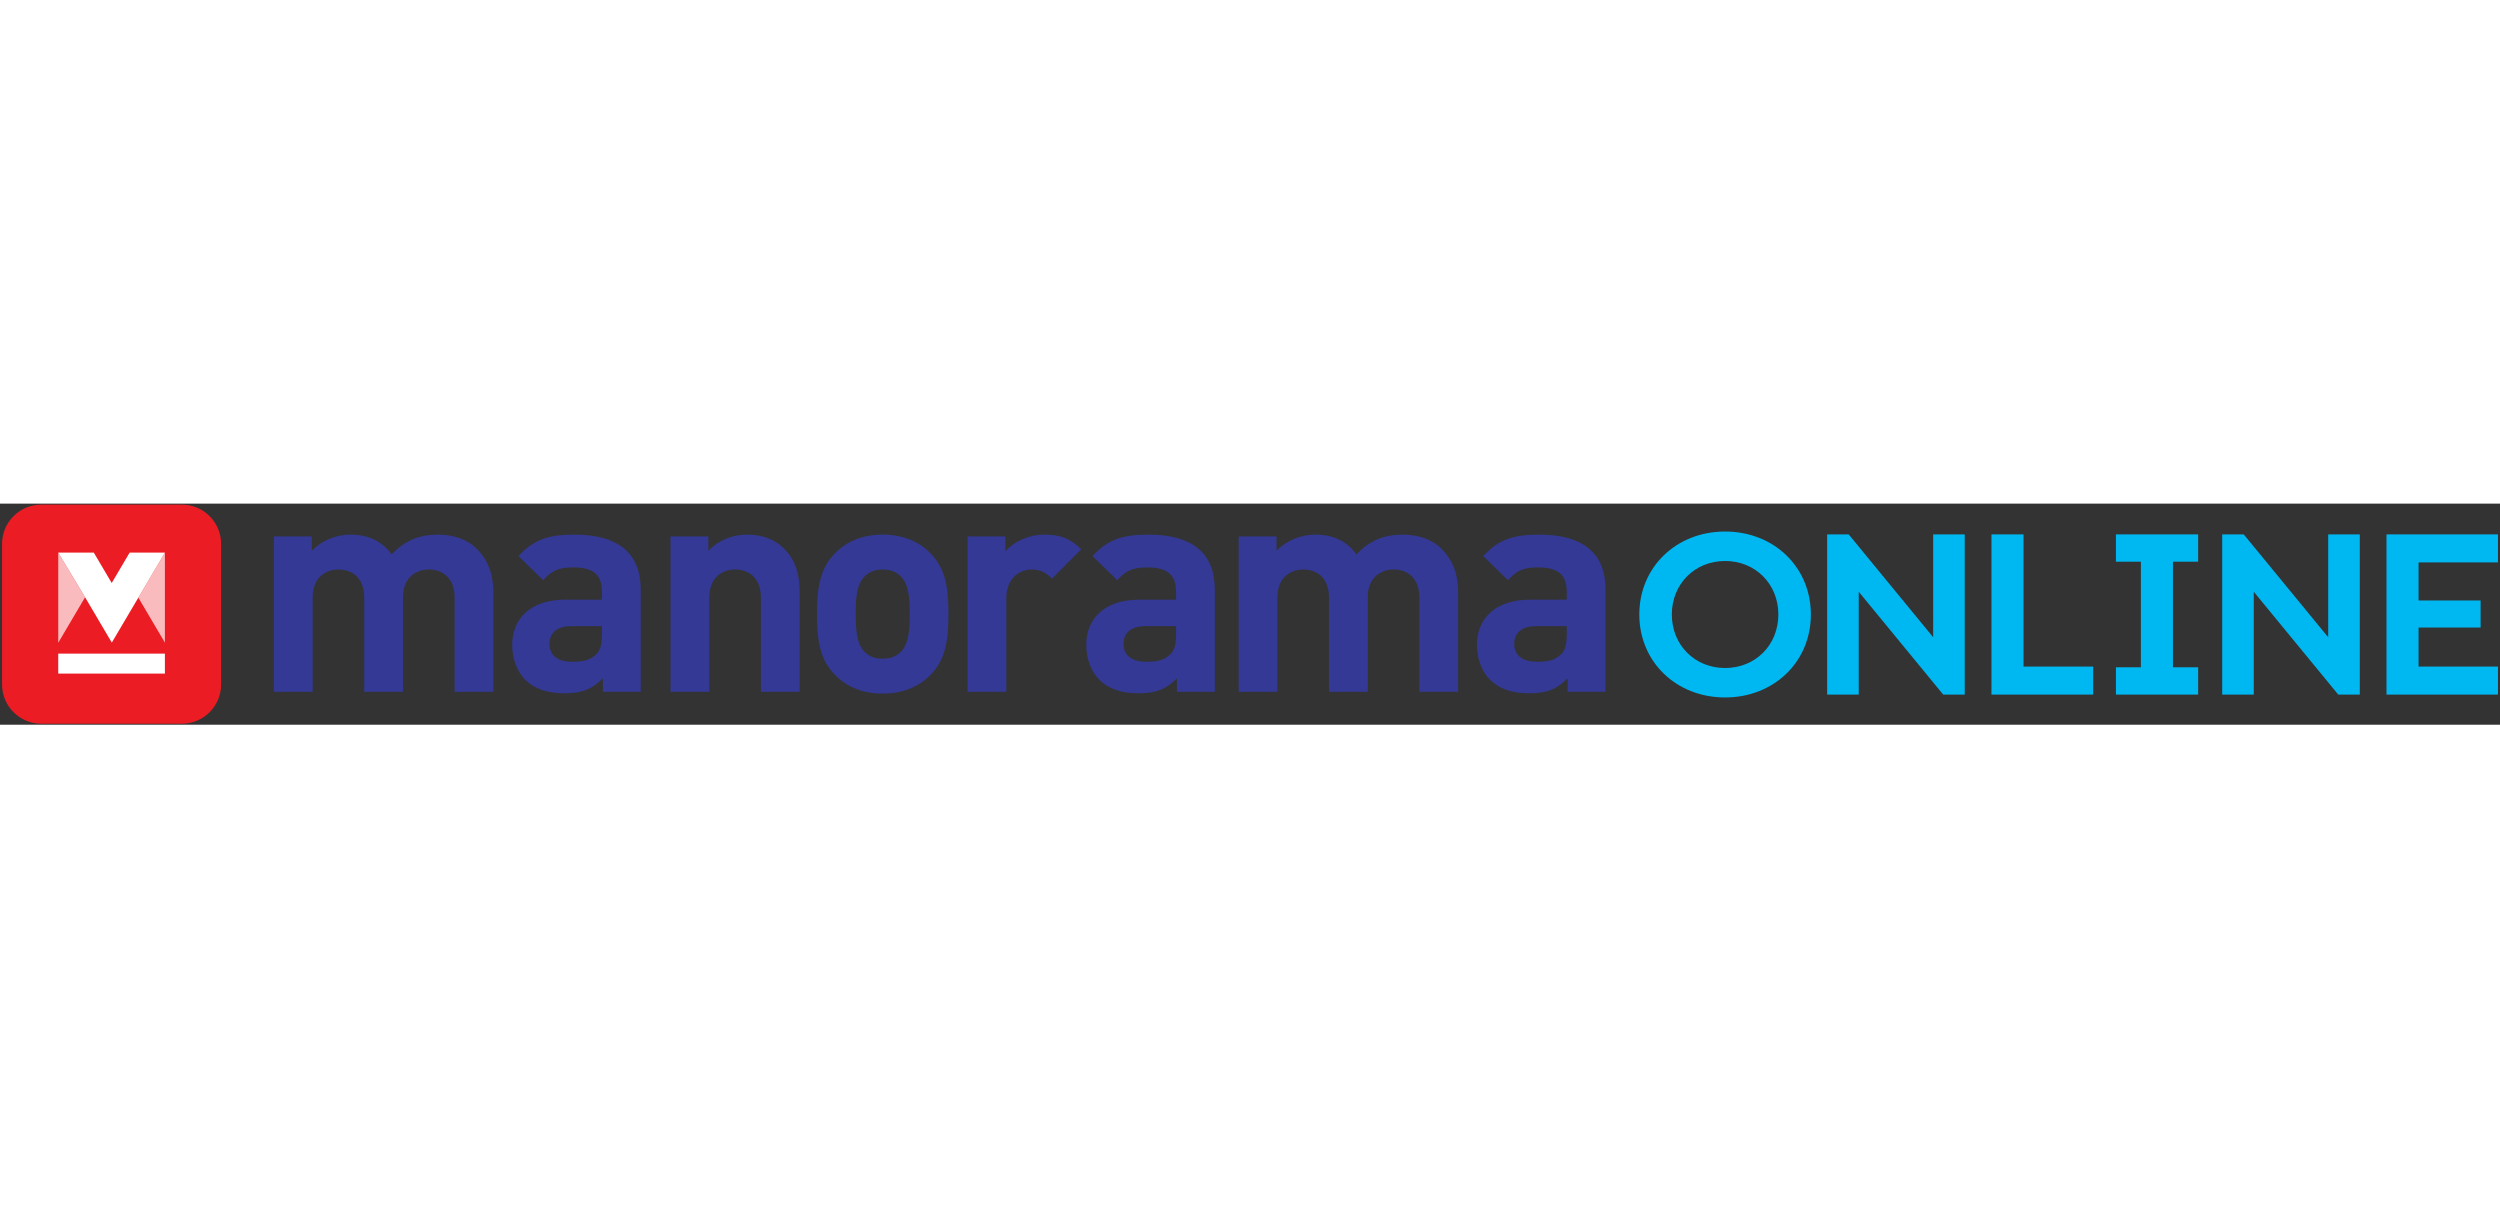 <?xml version="1.0" encoding="UTF-8"?>
<!-- Generator: Adobe Illustrator 27.6.1, SVG Export Plug-In . SVG Version: 6.00 Build 0)  -->
<svg version="1.1" id="Layer_1" width="300" xmlns="http://www.w3.org/2000/svg" xmlns:xlink="http://www.w3.org/1999/xlink" x="0px" y="0px" viewBox="0 0 1666.77 147.4" style="enable-background:new 0 0 1666.77 147.4;" xml:space="preserve">
<rect x="0" y="0" width="1666.77" height="147.4" fill="#333333" stroke="none"/>
<style type="text/css">
	.st0{fill:#333994;}
	.st1{fill:#00B8F1;}
	.st2{fill:#EC1C24;}
	.st3{fill:#FFFFFF;}
	.st4{fill:none;}
	.st5{opacity:0.7;clip-path:url(#SVGID_00000013191709306407981440000016551206640048031127_);enable-background:new    ;}
	.st6{clip-path:url(#SVGID_00000078738388277362640660000007327720474976155298_);}
	.st7{clip-path:url(#SVGID_00000027569744563946532380000011779727863339554183_);fill:#FFFFFF;}
	.st8{clip-path:url(#SVGID_00000113314110637128475790000015501867831024122767_);fill:#FFFFFF;}
	.st9{opacity:0.7;clip-path:url(#SVGID_00000150098884056355740430000012400852918265624503_);enable-background:new    ;}
	.st10{clip-path:url(#SVGID_00000096774339733607185540000008714907904797224584_);}
	.st11{clip-path:url(#SVGID_00000026129458048706801440000013513448621013983922_);fill:#FFFFFF;}
</style>
<g>
	<path class="st0" d="M303.1,125.46V62.8c0-14.1-8.94-18.89-17.11-18.89c-7.96,0-17.28,4.79-17.28,18.29v63.26h-25.87V62.8   c0-14.1-8.96-18.89-17.1-18.89c-8.15,0-17.29,4.79-17.29,18.89v62.66h-25.87V21.85h25.27v9.56c6.76-6.98,16.3-10.75,25.84-10.75   c11.55,0,20.89,4.14,27.44,13.13c8.76-9.17,18.11-13.13,31.03-13.13c10.35,0,19.67,3.37,25.46,9.17   c8.36,8.31,11.32,18.06,11.32,29.4v66.23H303.1z"/>
	<path class="st0" d="M401.93,125.46v-8.96c-6.98,6.99-13.54,9.95-25.46,9.95c-11.72,0-20.3-2.96-26.46-9.13   c-5.54-5.78-8.53-14.13-8.53-23.24c0-16.57,11.34-30.05,35.39-30.05h24.45v-5.18c0-11.37-5.55-16.31-19.29-16.31   c-9.94,0-14.52,2.4-19.88,8.54l-16.51-16.1c10.16-11.12,20.1-14.32,37.41-14.32c29.02,0,44.12,12.31,44.12,36.58v68.22H401.93z    M401.32,81.69h-20.47c-9.34,0-14.51,4.41-14.51,11.74c0,7.18,4.76,11.97,14.89,11.97c7.16,0,11.73-0.62,16.3-4.96   c2.78-2.6,3.78-6.79,3.78-13.16v-5.59H401.32z"/>
	<path class="st0" d="M507.29,125.46V62.8c0-14.1-8.93-18.89-17.1-18.89S472.9,48.7,472.9,62.8v62.66h-25.87V21.85h25.25v9.56   c6.78-7.2,16.32-10.75,25.86-10.75c10.34,0,18.68,3.37,24.45,9.17c8.35,8.31,10.56,18.06,10.56,29.4v66.23H507.29z"/>
	<path class="st0" d="M620.64,113.94c-6.36,6.74-16.89,12.72-32.18,12.72c-15.36,0-25.67-5.99-32.04-12.72   c-9.35-9.73-11.73-21.46-11.73-40.39c0-18.67,2.38-30.41,11.73-40.19c6.38-6.74,16.69-12.71,32.04-12.71   c15.29,0,25.82,5.97,32.18,12.71c9.34,9.77,11.71,21.52,11.71,40.19C632.35,92.48,629.98,104.21,620.64,113.94 M600.56,48.5   c-2.99-2.99-6.98-4.58-12.1-4.58c-5.2,0-9.01,1.6-11.97,4.58c-5.37,5.39-5.97,14.3-5.97,25.05s0.6,19.88,5.97,25.28   c2.96,2.97,6.76,4.56,11.97,4.56c5.12,0,9.11-1.59,12.1-4.56c5.36-5.4,5.95-14.53,5.95-25.28   C606.51,62.81,605.92,53.89,600.56,48.5"/>
	<path class="st0" d="M701.34,50.09c-3.95-3.99-7.34-6.17-13.7-6.17c-7.93,0-16.71,6-16.71,19.08v62.46h-25.85V21.85h25.24v9.93   c4.99-5.97,14.92-11.12,26.08-11.12c10.12,0,17.28,2.58,24.44,9.75L701.34,50.09z"/>
	<path class="st0" d="M784.66,125.46v-8.96c-6.95,6.99-13.5,9.95-25.44,9.95c-11.73,0-20.3-2.96-26.46-9.13   c-5.57-5.78-8.55-14.13-8.55-23.24c0-16.57,11.33-30.05,35.39-30.05h24.48v-5.18c0-11.37-5.6-16.31-19.31-16.31   c-9.93,0-14.49,2.4-19.88,8.54l-16.49-16.1c10.13-11.12,20.07-14.32,37.39-14.32c29.03,0,44.14,12.31,44.14,36.58v68.22H784.66z    M784.09,81.69h-20.5c-9.33,0-14.52,4.41-14.52,11.74c0,7.18,4.8,11.97,14.92,11.97c7.17,0,11.75-0.62,16.31-4.96   c2.77-2.6,3.79-6.79,3.79-13.16L784.09,81.69L784.09,81.69z"/>
	<path class="st0" d="M946.33,125.46V62.8c0-14.1-8.96-18.89-17.11-18.89c-7.96,0-17.3,4.79-17.3,18.29v63.26h-25.87V62.8   c0-14.1-8.92-18.89-17.07-18.89c-8.17,0-17.3,4.79-17.3,18.89v62.66h-25.85V21.85h25.25v9.56c6.77-6.98,16.31-10.75,25.84-10.75   c11.54,0,20.89,4.14,27.44,13.13c8.76-9.17,18.11-13.13,31.01-13.13c10.35,0,19.68,3.37,25.44,9.17   c8.38,8.31,11.35,18.06,11.35,29.4v66.23H946.33z"/>
	<path class="st0" d="M1045.14,125.46v-8.96c-6.96,6.99-13.5,9.95-25.46,9.95c-11.73,0-20.3-2.96-26.42-9.13   c-5.58-5.78-8.58-14.13-8.58-23.24c0-16.57,11.34-30.05,35.4-30.05h24.47v-5.18c0-11.37-5.58-16.31-19.29-16.31   c-9.94,0-14.54,2.4-19.88,8.54l-16.5-16.1c10.14-11.12,20.11-14.32,37.39-14.32c29.06,0,44.14,12.31,44.14,36.58v68.22H1045.14z    M1044.55,81.69h-20.48c-9.34,0-14.51,4.41-14.51,11.74c0,7.18,4.79,11.97,14.93,11.97c7.16,0,11.74-0.62,16.29-4.96   c2.76-2.6,3.77-6.79,3.77-13.16L1044.55,81.69L1044.55,81.69z"/>
	<path class="st1" d="M1150.13,18.61c-32.61,0-57.19,23.78-57.19,55.31s24.58,55.31,57.19,55.31s57.19-23.77,57.19-55.31   C1207.32,42.39,1182.74,18.61,1150.13,18.61 M1150.13,109.6c-20.25,0-35.51-15.34-35.51-35.68s15.27-35.68,35.51-35.68   s35.51,15.34,35.51,35.68S1170.38,109.6,1150.13,109.6"/>
	<polygon class="st1" points="1288.86,89.09 1233.1,21.2 1232.53,20.51 1218.18,20.51 1218.18,127.33 1239.23,127.33 1239.23,58.75    1294.99,126.64 1295.56,127.33 1309.91,127.33 1309.91,20.51 1288.86,20.51  "/>
	<polygon class="st1" points="1349.1,20.51 1327.73,20.51 1327.73,127.32 1395.53,127.32 1395.53,108.64 1349.1,108.64  "/>
	<polygon class="st1" points="1410.71,38.72 1427.35,38.72 1427.35,109.12 1410.71,109.12 1410.71,127.33 1465.52,127.33    1465.52,109.12 1448.72,109.12 1448.72,38.72 1465.52,38.72 1465.52,20.51 1410.71,20.51  "/>
	<polygon class="st1" points="1552.23,89.09 1496.48,21.2 1495.9,20.51 1481.56,20.51 1481.56,127.33 1502.6,127.33 1502.6,58.75    1558.37,126.64 1558.94,127.33 1573.29,127.33 1573.29,20.51 1552.23,20.51  "/>
	<polygon class="st1" points="1665.4,39.19 1665.4,20.51 1591.1,20.51 1591.1,127.32 1665.4,127.32 1665.4,108.64 1612.47,108.64    1612.47,82.62 1653.84,82.62 1653.84,64.58 1612.47,64.58 1612.47,39.19  "/>
	<path class="st2" d="M1.37,26.78v93.84c0,14.37,11.75,26.12,26.11,26.12h93.82c14.36,0,26.11-11.75,26.11-26.12V26.78   c0-14.37-11.75-26.12-26.11-26.12H27.48C13.12,0.66,1.37,12.42,1.37,26.78"/>
	<rect x="38.83" y="100.01" class="st3" width="71.1" height="13.31"/>
	<rect x="1.37" y="0.67" class="st4" width="1664.04" height="146.08"/>
	<g>
		<g>
			<defs>
				<rect id="SVGID_1_" x="1.37" y="0.67" width="1664.04" height="146.08"/>
			</defs>
			<clipPath id="SVGID_00000140735823018875800800000002645844479987478174_">
				<use xlink:href="#SVGID_1_" style="overflow:visible;"/>
			</clipPath>
			<g style="opacity:0.7;clip-path:url(#SVGID_00000140735823018875800800000002645844479987478174_);enable-background:new    ;">
				<g>
					<g>
						<defs>
							<rect id="SVGID_00000152257038780959016010000006213680118253420189_" x="91.55" y="32.42" width="19.05" height="60.97"/>
						</defs>
						<clipPath id="SVGID_00000101799224611050256230000004287476321012646585_">
							<use xlink:href="#SVGID_00000152257038780959016010000006213680118253420189_" style="overflow:visible;"/>
						</clipPath>
						<g style="clip-path:url(#SVGID_00000101799224611050256230000004287476321012646585_);">
							<g>
								<defs>
									<rect id="SVGID_00000171679793897405768640000013749568707632218538_" x="92.24" y="32.67" width="17.7" height="60.01"/>
								</defs>
								<clipPath id="SVGID_00000176744111312300045370000009976710489455241886_">
									<use xlink:href="#SVGID_00000171679793897405768640000013749568707632218538_" style="overflow:visible;"/>
								</clipPath>
								<polygon style="clip-path:url(#SVGID_00000176744111312300045370000009976710489455241886_);fill:#FFFFFF;" points="          109.94,32.67 92.23,62.67 109.94,92.67         "/>
							</g>
						</g>
					</g>
				</g>
			</g>
		</g>
		<g>
			<defs>
				<rect id="SVGID_00000178925077533633315880000013109308058030343819_" x="1.37" y="0.67" width="1664.04" height="146.08"/>
			</defs>
			<clipPath id="SVGID_00000025426134132687354060000001877898682390322077_">
				<use xlink:href="#SVGID_00000178925077533633315880000013109308058030343819_" style="overflow:visible;"/>
			</clipPath>
			<polygon style="clip-path:url(#SVGID_00000025426134132687354060000001877898682390322077_);fill:#FFFFFF;" points="     109.94,32.66 86.43,32.66 74.48,52.92 62.54,32.66 38.83,32.66 56.72,62.43 74.54,92.65 92.18,62.77 92.18,62.77 109.88,32.77         "/>
		</g>
	</g>
	<g>
		<g>
			<defs>
				<rect id="SVGID_00000005988011308355118340000004731687061569929140_" x="1.37" y="0.67" width="1664.04" height="146.08"/>
			</defs>
			<clipPath id="SVGID_00000047776085430658717890000016182398154638263172_">
				<use xlink:href="#SVGID_00000005988011308355118340000004731687061569929140_" style="overflow:visible;"/>
			</clipPath>
			<g style="opacity:0.7;clip-path:url(#SVGID_00000047776085430658717890000016182398154638263172_);enable-background:new    ;">
				<g>
					<g>
						<defs>
							<rect id="SVGID_00000082329724159276864760000006373098392346977711_" x="38.2" y="32.42" width="19.05" height="60.97"/>
						</defs>
						<clipPath id="SVGID_00000154393043769188373610000018014162709601269900_">
							<use xlink:href="#SVGID_00000082329724159276864760000006373098392346977711_" style="overflow:visible;"/>
						</clipPath>
						<g style="clip-path:url(#SVGID_00000154393043769188373610000018014162709601269900_);">
							<g>
								<defs>
									<rect id="SVGID_00000135668337937998267580000001422949074787877033_" x="38.83" y="32.67" width="17.89" height="60.09"/>
								</defs>
								<clipPath id="SVGID_00000131355912835178478930000009506472746246892948_">
									<use xlink:href="#SVGID_00000135668337937998267580000001422949074787877033_" style="overflow:visible;"/>
								</clipPath>
								<polygon style="clip-path:url(#SVGID_00000131355912835178478930000009506472746246892948_);fill:#FFFFFF;" points="          38.83,32.66 38.83,92.76 56.72,62.43         "/>
							</g>
						</g>
					</g>
				</g>
			</g>
		</g>
	</g>
</g>
</svg>